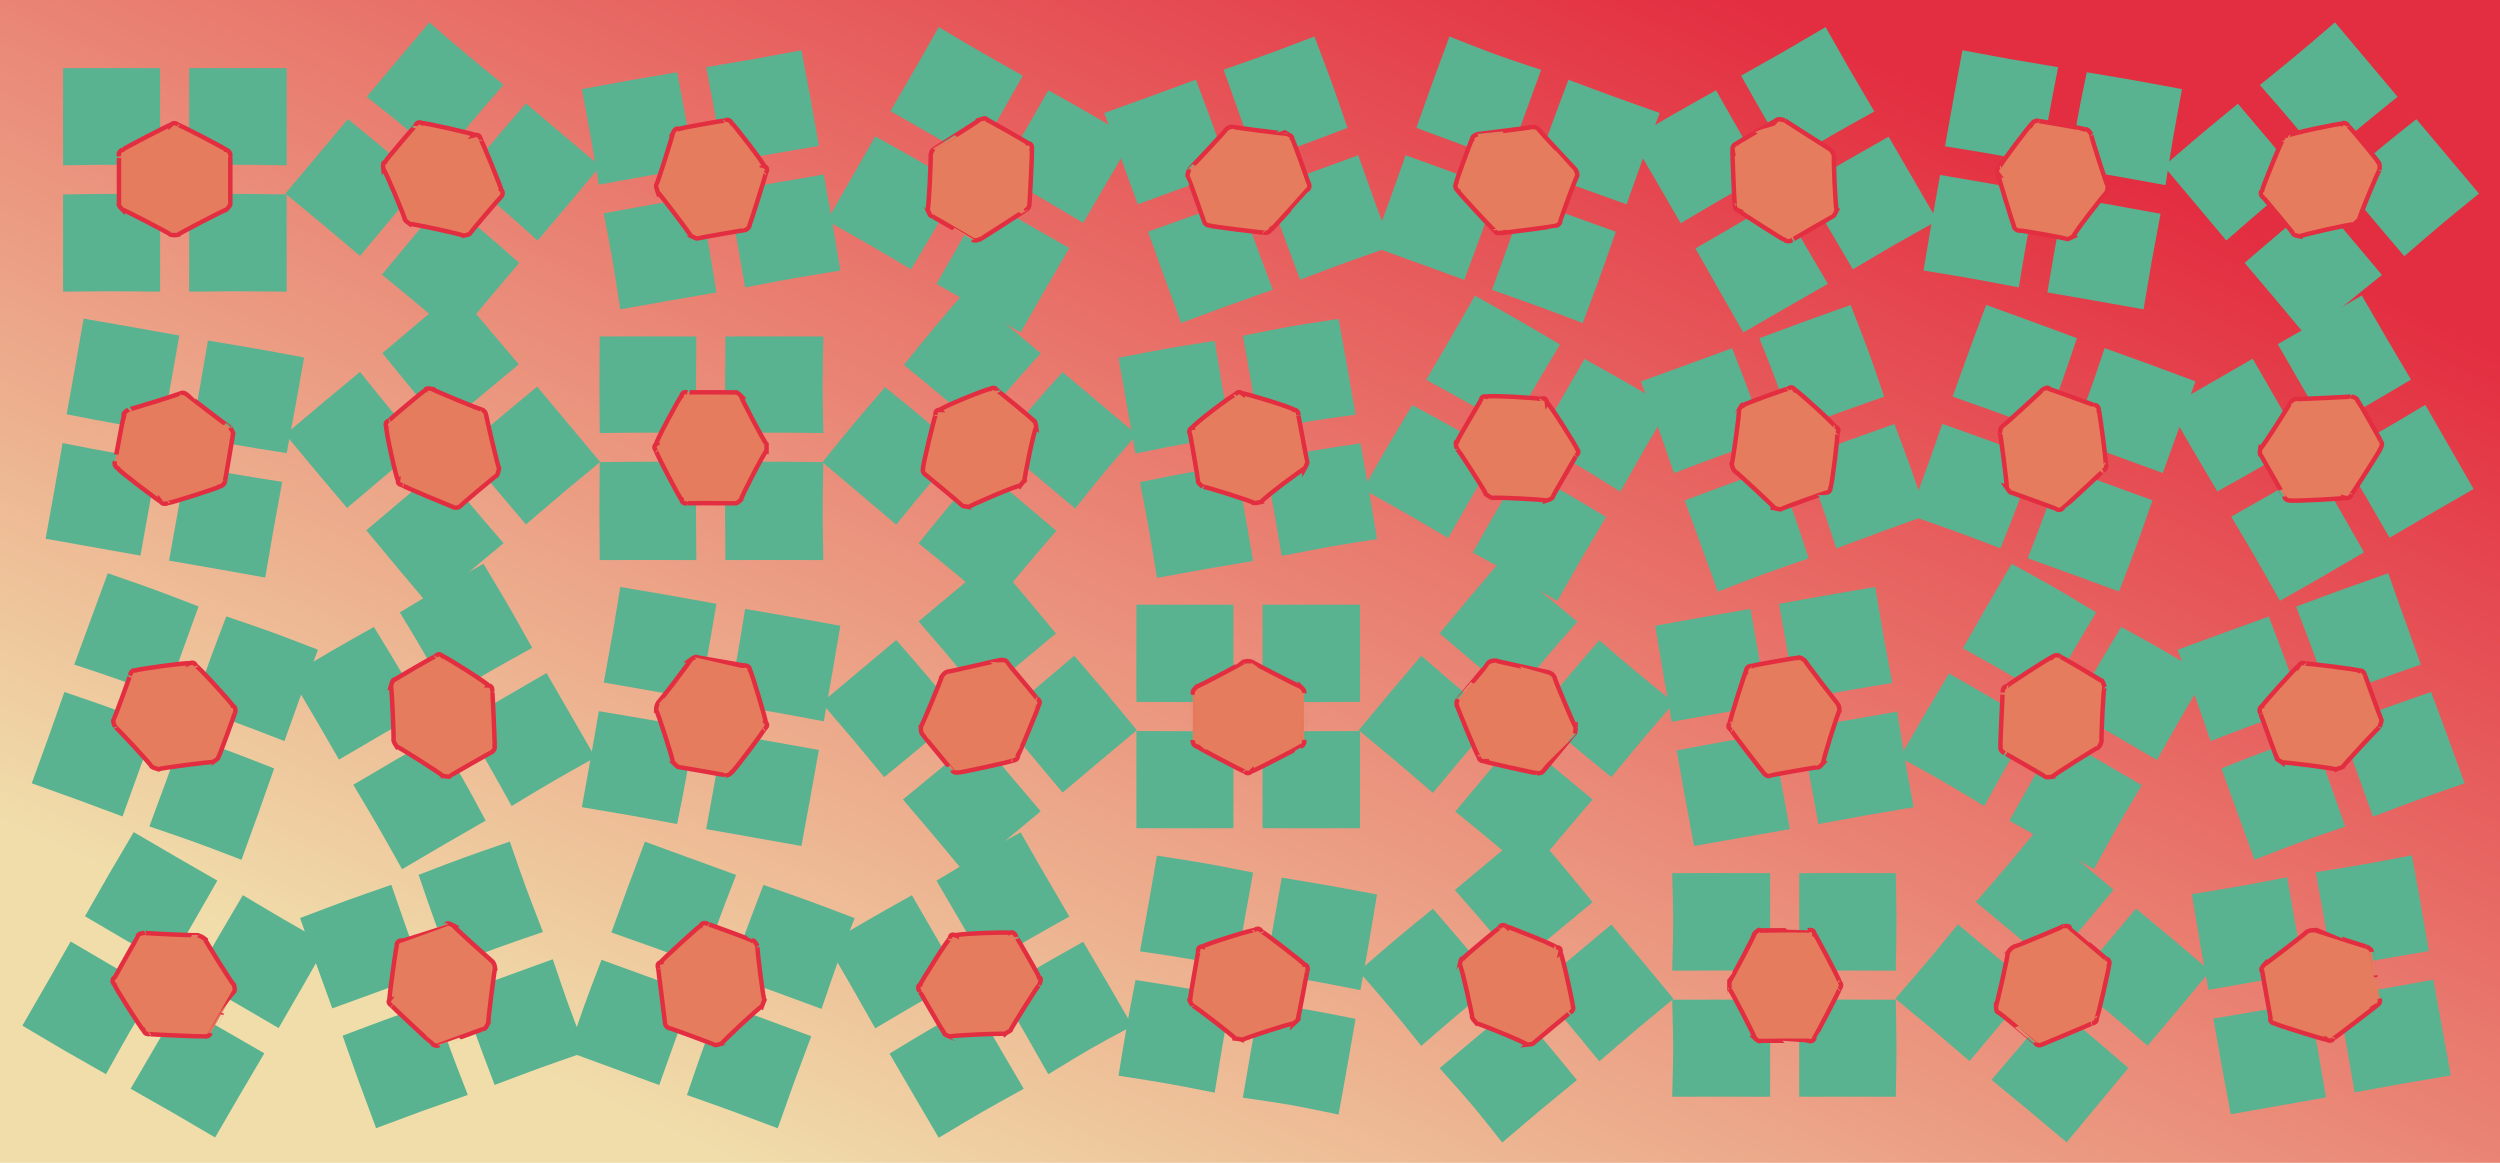 <svg xmlns="http://www.w3.org/2000/svg" version="1.1" xmlns:xlink="http://www.w3.org/1999/xlink" width="100%" height="100%" id="svgWorkerArea" viewBox="0 0 559 260" xmlns:artdraw="https://artdraw.muisca.co" style="background: white;"><defs id="defsdoc"><pattern id="patternBool" x="0" y="0" width="10" height="10" patternUnits="userSpaceOnUse" patternTransform="rotate(35)"><circle cx="5" cy="5" r="4" style="stroke: none;fill: #ff000070;"></circle></pattern><linearGradient id="fill-Linear-path-845921427" x1="15%" y1="85%" x2="85%" y2="15%"><stop offset="0%" style="stop-color:#f0ddaa;stop-opacity:1;"></stop><stop offset="100%" style="stop-color:#e32d40;stop-opacity:1;"></stop></linearGradient></defs><g id="group-794549769" class="cosito"><path id="path-845921427" fill="url(#fill-Linear-path-845921427)" fill-opacity="1" stroke="none" stroke-opacity="1" stroke-width="1" class="grouped" d="M0 0C0 0.007 559.3 0.007 559.3 0 559.3 0.007 559.3 260.408 559.3 260.467 559.3 260.408 0 260.408 0 260.467 0 260.408 0 0.007 0 0"></path><g id="group-310194440" class="grouped"><g id="group-149868317" class="grouped"><path id="path-82712013" fill="#59b390" fill-opacity="1" stroke="none" stroke-opacity="1" stroke-width="1" class="grouped" d="M14.1 15.232C24.9 15.207 24.9 15.207 35.8 15.232 35.8 25.907 35.8 25.907 35.8 36.961 24.9 36.807 24.9 36.807 14.1 36.961 14.1 25.907 14.1 25.907 14.1 15.232 14.1 15.207 14.1 15.207 14.1 15.232M14.1 65.207C24.9 65.108 24.9 65.108 35.8 65.207 35.8 54.108 35.8 54.108 35.8 43.479 24.9 43.307 24.9 43.307 14.1 43.479 14.1 54.108 14.1 54.108 14.1 65.207 14.1 65.108 14.1 65.108 14.1 65.207M64.1 15.232C53.1 15.207 53.1 15.207 42.3 15.232 42.3 25.907 42.3 25.907 42.3 36.961 53.1 36.807 53.1 36.807 64.1 36.961 64.1 25.907 64.1 25.907 64.1 15.232 64.1 15.207 64.1 15.207 64.1 15.232M64.1 65.207C53.1 65.108 53.1 65.108 42.3 65.207 42.3 54.108 42.3 54.108 42.3 43.479 53.1 43.307 53.1 43.307 64.1 43.479 64.1 54.108 64.1 54.108 64.1 65.207 64.1 65.108 64.1 65.108 64.1 65.207"></path><path id="path-267896898" fill="#e47c5d" fill-opacity="1" stroke="#e32d40" stroke-opacity="1" stroke-width="1" class="grouped" d="M39.8 27.91C39.3 27.407 38.7 27.407 38.2 27.91 38.2 27.707 27.4 33.307 27.4 33.512 26.9 33.608 26.4 34.208 26.6 34.912 26.6 34.807 26.6 45.307 26.6 45.494 26.4 45.807 26.9 46.407 27.4 46.895 27.4 46.708 38.2 52.307 38.2 52.497 38.7 52.608 39.3 52.608 39.8 52.497 39.8 52.307 50.6 46.708 50.6 46.895 51.1 46.407 51.6 45.807 51.5 45.494 51.5 45.307 51.5 34.807 51.5 34.912 51.6 34.208 51.1 33.608 50.6 33.512 50.6 33.307 39.8 27.707 39.8 27.91 39.8 27.707 39.8 27.707 39.8 27.91"></path></g><g id="path-494116954" class="grouped"><path id="path-82712013" fill="#59b390" fill-opacity="1" stroke="none" stroke-opacity="1" stroke-width="1" class="grouped" d="M10.2 120.463C20.6 122.308 20.6 122.308 31.4 124.231 33.3 113.707 33.3 113.707 35.2 102.832 24.4 101.108 24.4 101.108 14 99.064 12.1 110.007 12.1 110.007 10.2 120.463 10.2 120.507 10.2 120.507 10.2 120.463M18.7 71.246C29.4 73.108 29.4 73.108 40.1 75.015 38.2 85.808 38.2 85.808 36.3 96.413 25.6 94.707 25.6 94.707 14.9 92.645 16.8 82.108 16.8 82.108 18.7 71.246 18.7 71.207 18.7 71.207 18.7 71.246M59.3 129.145C48.5 127.207 48.5 127.207 37.8 125.36 39.7 114.808 39.7 114.808 41.6 103.961 52.1 106.007 52.1 106.007 63.1 107.747 61.1 118.608 61.1 118.608 59.3 129.145 59.3 129.208 59.3 129.208 59.3 129.145M68 79.929C57.1 77.907 57.1 77.907 46.5 76.143 44.6 87.007 44.6 87.007 42.8 97.542 53.3 99.608 53.3 99.608 64.1 101.327 66.1 90.707 66.1 90.707 68 79.929 68 79.808 68 79.808 68 79.929"></path><path id="path-267896898" fill="#e47c5d" fill-opacity="1" stroke="#e32d40" stroke-opacity="1" stroke-width="1" class="grouped" d="M37.6 112.44C36.9 112.808 36.3 112.707 35.9 112.162 35.9 112.308 26.2 105.007 26.4 104.77 25.9 104.507 25.4 103.808 25.7 103.252 25.7 103.308 27.6 93.007 27.7 92.831 27.4 92.507 28.1 92.007 28.7 91.591 28.6 91.707 40.3 88.108 40.3 87.949 40.8 87.707 41.3 87.808 41.8 88.227 41.8 88.308 51.5 95.707 51.5 95.619 51.8 96.207 52.3 96.808 52.1 97.155 52.1 97.308 50.3 107.707 50.3 107.576 50.3 108.207 49.6 108.707 49.1 108.799 49.1 109.007 37.6 112.707 37.6 112.44 37.6 112.707 37.6 112.707 37.6 112.44"></path></g><g id="path-833317936" class="grouped"><path id="path-82712013" fill="#59b390" fill-opacity="1" stroke="none" stroke-opacity="1" stroke-width="1" class="grouped" d="M24.1 128.182C34.3 131.708 34.3 131.708 44.4 135.604 40.8 145.507 40.8 145.507 37.1 156.022 26.9 152.007 26.9 152.007 16.6 148.6 20.4 138.208 20.4 138.208 24.1 128.182 24.1 128.107 24.1 128.107 24.1 128.182M7.1 175.143C17.1 178.708 17.1 178.708 27.4 182.565 31.2 172.007 31.2 172.007 34.8 162.147 24.6 158.208 24.6 158.208 14.4 154.725 10.9 164.708 10.9 164.708 7.1 175.143 7.1 175.007 7.1 175.007 7.1 175.143M71.1 145.283C60.8 141.308 60.8 141.308 50.6 137.827 46.8 147.808 46.8 147.808 43.2 158.245 53.3 161.708 53.3 161.708 63.6 165.701 67.3 155.308 67.3 155.308 71.1 145.283 71.1 145.208 71.1 145.208 71.1 145.283M54 192.244C43.7 188.308 43.7 188.308 33.4 184.788 37.3 174.308 37.3 174.308 40.8 164.37 51.1 167.808 51.1 167.808 61.3 171.826 57.8 181.808 57.8 181.808 54 192.244 54 192.007 54 192.007 54 192.244"></path><path id="path-267896898" fill="#e47c5d" fill-opacity="1" stroke="#e32d40" stroke-opacity="1" stroke-width="1" class="grouped" d="M43.8 148.885C43.6 148.208 43.1 148.007 42.3 148.338 42.4 148.007 30.3 149.708 30.3 149.908 29.7 149.808 29.2 150.208 29.1 150.951 29.2 150.808 25.6 160.708 25.4 160.894 25.2 161.007 25.4 161.808 25.7 162.484 25.7 162.308 34.1 171.208 33.9 171.442 34.3 171.708 34.9 171.808 35.4 171.989 35.6 171.808 47.6 170.208 47.6 170.419 48.1 170.007 48.8 169.708 48.8 169.411 49 169.208 52.6 159.308 52.5 159.467 52.8 158.808 52.6 158.007 52.1 157.843 52.1 157.507 43.9 148.507 43.8 148.885 43.9 148.507 43.9 148.507 43.8 148.885"></path></g><g id="path-809406803" class="grouped"><path id="path-82712013" fill="#59b390" fill-opacity="1" stroke="none" stroke-opacity="1" stroke-width="1" class="grouped" d="M5 229.34C14.2 234.808 14.2 234.808 23.7 240.19 28.9 230.808 28.9 230.808 34.6 221.373 25.1 216.007 25.1 216.007 15.8 210.523 10.4 220.007 10.4 220.007 5 229.34 5 229.308 5 229.308 5 229.34M29.9 186.06C39.2 191.507 39.2 191.507 48.6 196.91 43.1 206.507 43.1 206.507 37.8 215.727 28.2 210.308 28.2 210.308 19 204.877 24.2 195.708 24.2 195.708 29.9 186.06 29.7 186.208 29.7 186.208 29.9 186.06M48.1 254.34C38.7 248.808 38.7 248.808 29.2 243.44 34.6 234.208 34.6 234.208 40.2 224.623 49.5 230.007 49.5 230.007 59.1 235.523 53.5 245.007 53.5 245.007 48.1 254.34 48.1 254.308 48.1 254.308 48.1 254.34M73.1 211.06C63.6 205.708 63.6 205.708 54.3 200.16 48.6 209.808 48.6 209.808 43.4 218.977 52.8 224.308 52.8 224.308 62.3 229.877 67.6 220.708 67.6 220.708 73.1 211.06 73.1 211.208 73.1 211.208 73.1 211.06"></path><path id="path-267896898" fill="#e47c5d" fill-opacity="1" stroke="#e32d40" stroke-opacity="1" stroke-width="1" class="grouped" d="M33.4 231.211C32.8 231.308 32.3 231.007 32.1 230.411 31.9 230.507 25.4 220.308 25.6 220.159 25.2 219.808 24.9 219.007 25.6 218.546 25.6 218.507 30.8 209.507 30.8 209.382 30.8 208.808 31.6 208.708 32.3 208.569 32.1 208.708 44.3 209.208 44.3 209.118 44.8 209.308 45.3 209.507 45.8 209.918 45.7 210.007 52.1 220.308 52.3 220.169 52.5 220.808 52.6 221.507 52.3 221.832 52.3 221.808 47.1 231.007 47.1 230.996 46.8 231.708 46.1 231.808 45.7 231.759 45.6 231.808 33.3 231.308 33.4 231.211 33.3 231.308 33.3 231.308 33.4 231.211"></path></g><g id="path-871613117" class="grouped"><path id="path-82712013" fill="#59b390" fill-opacity="1" stroke="none" stroke-opacity="1" stroke-width="1" class="grouped" d="M96 5C104.1 12.008 104.1 12.008 112.6 18.948 105.6 27.008 105.6 27.008 98.6 35.594 90.4 28.308 90.4 28.308 82 21.645 89.1 13.207 89.1 13.207 96 5 96 5.107 96 5.107 96 5M63.8 43.283C72.1 50.108 72.1 50.108 80.5 57.232 87.6 48.708 87.6 48.708 94.4 40.587 86.1 33.407 86.1 33.407 77.8 26.639 71 34.708 71 34.708 63.8 43.283 63.8 43.008 63.8 43.008 63.8 43.283M134.2 37.139C125.7 30.008 125.7 30.008 117.6 23.127 110.6 31.207 110.6 31.207 103.6 39.772 112 46.407 112 46.407 120.2 53.785 127.4 45.307 127.4 45.307 134.2 37.139 134.2 37.008 134.2 37.008 134.2 37.139M102.1 75.423C93.7 68.207 93.7 68.207 85.4 61.41 92.6 52.708 92.6 52.708 99.4 44.765 107.7 51.407 107.7 51.407 116.1 58.778 109.2 66.907 109.2 66.907 102.1 75.423 102.1 75.207 102.1 75.207 102.1 75.423"></path><path id="path-267896898" fill="#e47c5d" fill-opacity="1" stroke="#e32d40" stroke-opacity="1" stroke-width="1" class="grouped" d="M107.5 31.232C107.4 30.508 107 30.008 106.2 30.203 106.4 30.008 94.5 27.308 94.4 27.552 93.9 27.207 93.1 27.308 92.9 28.111 92.9 28.008 86.1 35.907 86.1 36.217 85.6 36.307 85.6 37.008 85.7 37.804 85.9 37.508 90.6 48.708 90.5 49.038 90.7 49.407 91.1 49.708 91.6 50.066 91.7 49.907 103.6 52.407 103.6 52.717 104.2 52.608 105 52.407 105.1 52.222 105.2 51.907 112 43.907 112 44.116 112.5 43.508 112.5 42.807 112.1 42.465 112.2 42.307 107.6 31.008 107.5 31.232 107.6 31.008 107.6 31.008 107.5 31.232"></path></g><g id="path-390107217" class="grouped"><path id="path-82712013" fill="#59b390" fill-opacity="1" stroke="none" stroke-opacity="1" stroke-width="1" class="grouped" d="M63.8 97.119C70.6 105.308 70.6 105.308 77.6 113.589 85.7 106.707 85.7 106.707 94.2 99.622 87.2 91.507 87.2 91.507 80.5 83.152 72 90.207 72 90.207 63.8 97.119 63.8 97.108 63.8 97.108 63.8 97.119M102.1 64.995C109 73.207 109 73.207 116 81.465 107.5 88.507 107.5 88.507 99.2 95.432 92.2 87.207 92.2 87.207 85.5 78.962 93.6 72.108 93.6 72.108 102.1 64.995 102.1 64.907 102.1 64.907 102.1 64.995M96 135.421C88.9 127.007 88.9 127.007 81.9 118.568 90 111.707 90 111.707 98.5 104.601 105.4 113.108 105.4 113.108 112.6 121.454 104.1 128.507 104.1 128.507 96 135.421 95.9 135.308 95.9 135.308 96 135.421M134.2 103.297C127.1 94.808 127.1 94.808 120.1 86.444 111.6 93.507 111.6 93.507 103.5 100.411 110.4 108.808 110.4 108.808 117.6 117.264 125.7 110.308 125.7 110.308 134.2 103.297 134.1 103.207 134.1 103.207 134.2 103.297"></path><path id="path-267896898" fill="#e47c5d" fill-opacity="1" stroke="#e32d40" stroke-opacity="1" stroke-width="1" class="grouped" d="M90 108.504C89.1 108.308 88.9 108.007 89 107.355 88.7 107.507 86.1 95.707 86.4 95.557 86.1 95.007 86.2 94.207 87 94.044 86.7 94.108 94.9 87.207 95.1 87.242 95.1 86.808 95.9 86.808 96.6 86.955 96.5 87.108 107.6 91.707 107.7 91.55 108.2 91.707 108.6 92.207 108.7 92.699 108.6 92.707 111.4 104.707 111.6 104.727 111.5 105.308 111.2 106.207 111.1 106.317 110.9 106.308 102.7 113.207 103 113.118 102.5 113.608 101.6 113.608 101.2 113.329 101.1 113.308 89.7 108.608 90 108.504 89.7 108.608 89.7 108.608 90 108.504"></path></g><g id="path-666501417" class="grouped"><path id="path-82712013" fill="#59b390" fill-opacity="1" stroke="none" stroke-opacity="1" stroke-width="1" class="grouped" d="M108.1 126.064C113.6 135.208 113.6 135.208 119 144.857 109.7 150.007 109.7 150.007 100.1 155.722 94.9 146.007 94.9 146.007 89.4 136.929 98.9 131.208 98.9 131.208 108.1 126.064 108.1 126.007 108.1 126.007 108.1 126.064M64.8 151.052C70.3 160.308 70.3 160.308 75.8 169.845 85.4 164.208 85.4 164.208 94.6 158.981 89.2 149.308 89.2 149.308 83.6 140.188 74.5 145.308 74.5 145.308 64.8 151.052 65 150.808 65 150.808 64.8 151.052M133.1 169.366C127.6 159.808 127.6 159.808 122.2 150.487 113 155.808 113 155.808 103.5 161.351 109 170.507 109 170.507 114.4 180.23 123.9 174.507 123.9 174.507 133.1 169.366 133.1 169.308 133.1 169.308 133.1 169.366M89.9 194.354C84.5 184.708 84.5 184.708 79 175.474 88.6 169.808 88.6 169.808 97.7 164.61 103.4 173.808 103.4 173.808 108.6 183.489 99.5 188.708 99.5 188.708 89.9 194.354 90 194.208 90 194.208 89.9 194.354"></path><path id="path-267896898" fill="#e47c5d" fill-opacity="1" stroke="#e32d40" stroke-opacity="1" stroke-width="1" class="grouped" d="M110.1 154.66C110.1 153.808 109.9 153.308 109.2 153.275 109.4 153.007 99.1 146.507 99 146.723 98.6 146.308 97.9 146.007 97.4 146.73 97.5 146.507 88.4 151.808 88.1 152.021 87.9 151.808 87.6 152.708 87.4 153.414 87.6 153.308 88.1 165.308 88 165.568 88.1 166.007 88.4 166.507 88.7 166.954 88.9 166.808 99.1 173.308 99 173.506 99.6 173.507 100.5 173.808 100.6 173.585 100.7 173.308 109.9 168.208 109.7 168.294 110.5 168.007 110.7 167.208 110.6 166.814 110.7 166.708 110.1 154.507 110.1 154.66 110.1 154.507 110.1 154.507 110.1 154.66"></path></g><g id="path-883953948" class="grouped"><path id="path-82712013" fill="#59b390" fill-opacity="1" stroke="none" stroke-opacity="1" stroke-width="1" class="grouped" d="M67.1 205.273C70.6 215.308 70.6 215.308 74.3 225.476 84.4 221.808 84.4 221.808 94.7 218.044 91 208.007 91 208.007 87.5 197.841 77 201.507 77 201.507 67.1 205.273 67 205.208 67 205.208 67.1 205.273M114 188.18C117.5 198.308 117.5 198.308 121.4 208.383 110.9 212.007 110.9 212.007 100.9 215.815 97.1 205.808 97.1 205.808 93.6 195.612 103.5 191.808 103.5 191.808 114 188.18 113.9 188.208 113.9 188.208 114 188.18M84.1 252.257C80.2 241.808 80.2 241.808 76.6 231.584 86.6 227.808 86.6 227.808 97 224.153 100.6 234.507 100.6 234.507 104.6 244.826 94.1 248.507 94.1 248.507 84.1 252.257 84.1 252.208 84.1 252.208 84.1 252.257M131.1 235.165C127.1 224.808 127.1 224.808 123.6 214.491 113.1 218.308 113.1 218.308 103.1 221.923 106.7 232.308 106.7 232.308 110.6 242.596 120.6 238.808 120.6 238.808 131.1 235.165 131 235.208 131 235.208 131.1 235.165"></path><path id="path-267896898" fill="#e47c5d" fill-opacity="1" stroke="#e32d40" stroke-opacity="1" stroke-width="1" class="grouped" d="M87.6 224.899C87 224.507 86.7 224.007 87.1 223.489 86.9 223.507 88.6 211.507 88.7 211.518 88.6 211.007 89 210.308 89.7 210.288 89.7 210.308 99.6 206.708 99.7 206.668 100 206.308 100.6 206.507 101.4 206.941 101.1 207.007 110.1 215.007 110.2 215.08 110.5 215.507 110.6 215.808 110.7 216.489 110.6 216.507 109 228.808 109.2 228.742 108.9 229.308 108.6 230.007 108.2 230.067 108.1 230.007 98.2 233.708 98.2 233.686 97.6 234.007 96.9 233.708 96.6 233.319 96.5 233.308 87.4 224.808 87.6 224.899 87.4 224.808 87.4 224.808 87.6 224.899"></path></g><g id="path-731853479" class="grouped"><path id="path-82712013" fill="#59b390" fill-opacity="1" stroke="none" stroke-opacity="1" stroke-width="1" class="grouped" d="M179.2 11.247C181.2 21.707 181.2 21.707 183.1 32.617 172.6 34.407 172.6 34.407 161.7 36.39 159.9 25.508 159.9 25.508 157.9 15.02 168.7 13.207 168.7 13.207 179.2 11.247 179.2 11.307 179.2 11.307 179.2 11.247M130.1 19.925C132.1 30.508 132.1 30.508 133.9 41.295 144.7 39.307 144.7 39.307 155.2 37.522 153.4 26.707 153.4 26.707 151.4 16.152 141 17.907 141 17.907 130.1 19.925 130.1 19.808 130.1 19.808 130.1 19.925M187.9 60.487C186.1 49.608 186.1 49.608 184.2 39.018 173.7 40.807 173.7 40.807 162.7 42.791 164.7 53.208 164.7 53.208 166.6 64.26 177.4 62.208 177.4 62.208 187.9 60.487 187.9 60.407 187.9 60.407 187.9 60.487M138.7 69.165C137 58.208 137 58.208 135 47.697 145.9 45.708 145.9 45.708 156.4 43.923 158.4 54.407 158.4 54.407 160.2 65.392 149.7 67.207 149.7 67.207 138.7 69.165 138.9 69.108 138.9 69.108 138.7 69.165"></path><path id="path-267896898" fill="#e47c5d" fill-opacity="1" stroke="#e32d40" stroke-opacity="1" stroke-width="1" class="grouped" d="M171.2 38.758C171.7 38.008 171.6 37.407 170.9 37.182 171.2 37.008 163.7 27.308 163.6 27.519 163.4 27.008 162.7 26.508 162.1 26.974 162.2 26.808 151.9 28.707 151.7 28.812 151.2 28.508 150.7 29.207 150.4 29.843 150.6 29.808 146.9 41.407 146.7 41.452 146.7 41.907 146.9 42.407 147.1 43.027 147.2 42.907 154.6 52.608 154.4 52.69 154.9 52.907 155.7 53.407 155.9 53.334 156.2 53.208 166.4 51.407 166.4 51.496 167.1 51.407 167.6 50.708 167.6 50.367 167.7 50.208 171.4 38.708 171.2 38.758 171.4 38.708 171.4 38.708 171.2 38.758"></path></g><g id="path-795770713" class="grouped"><path id="path-82712013" fill="#59b390" fill-opacity="1" stroke="none" stroke-opacity="1" stroke-width="1" class="grouped" d="M134.1 75.231C134 86.007 134 86.007 134.1 96.831 144.7 96.707 144.7 96.707 155.7 96.831 155.6 86.007 155.6 86.007 155.7 75.231 144.7 75.207 144.7 75.207 134.1 75.231 134 75.207 134 75.207 134.1 75.231M184.1 75.231C183.9 86.007 183.9 86.007 184.1 96.831 172.9 96.707 172.9 96.707 162.2 96.831 162.1 86.007 162.1 86.007 162.2 75.231 172.9 75.207 172.9 75.207 184.1 75.231 183.9 75.207 183.9 75.207 184.1 75.231M134.1 125.231C134 114.207 134 114.207 134.1 103.331 144.7 103.207 144.7 103.207 155.7 103.331 155.6 114.207 155.6 114.207 155.7 125.231 144.7 125.207 144.7 125.207 134.1 125.231 134 125.207 134 125.207 134.1 125.231M184.1 125.231C183.9 114.207 183.9 114.207 184.1 103.331 172.9 103.207 172.9 103.207 162.2 103.331 162.1 114.207 162.1 114.207 162.2 125.231 172.9 125.207 172.9 125.207 184.1 125.231 183.9 125.207 183.9 125.207 184.1 125.231"></path><path id="path-267896898" fill="#e47c5d" fill-opacity="1" stroke="#e32d40" stroke-opacity="1" stroke-width="1" class="grouped" d="M146.7 100.831C146.2 100.207 146.2 99.707 146.7 99.331 146.4 99.207 152.1 88.507 152.4 88.531 152.4 88.007 152.9 87.507 153.7 87.731 153.6 87.707 164.1 87.707 164.4 87.731 164.6 87.507 165.2 88.007 165.7 88.531 165.4 88.507 171.1 99.207 171.4 99.331 171.4 99.707 171.4 100.207 171.4 100.831 171.1 100.707 165.4 111.707 165.7 111.731 165.2 112.207 164.6 112.707 164.4 112.531 164.1 112.507 153.6 112.507 153.7 112.531 152.9 112.707 152.4 112.207 152.4 111.731 152.1 111.707 146.4 100.707 146.7 100.831 146.4 100.707 146.4 100.707 146.7 100.831"></path></g><g id="path-75207518" class="grouped"><path id="path-82712013" fill="#59b390" fill-opacity="1" stroke="none" stroke-opacity="1" stroke-width="1" class="grouped" d="M187.9 139.922C186.1 150.507 186.1 150.507 184.2 161.292 173.7 159.308 173.7 159.308 162.7 157.519 164.9 146.808 164.9 146.808 166.6 136.149 177.4 138.007 177.4 138.007 187.9 139.922 187.9 139.808 187.9 139.808 187.9 139.922M138.7 131.244C137 141.708 137 141.708 135 152.614 145.9 154.507 145.9 154.507 156.4 156.387 158.4 145.507 158.4 145.507 160.2 135.017 149.7 133.107 149.7 133.107 138.7 131.244 138.9 131.208 138.9 131.208 138.7 131.244M179.2 189.162C181.2 178.308 181.2 178.308 183.1 167.693 172.6 165.808 172.6 165.808 161.7 163.92 159.9 174.507 159.9 174.507 157.9 185.389 168.7 187.308 168.7 187.308 179.2 189.162 179.2 189.007 179.2 189.007 179.2 189.162M130.1 180.484C132.1 169.507 132.1 169.507 133.9 159.015 144.7 160.808 144.7 160.808 155.2 162.788 153.6 173.308 153.6 173.308 151.4 184.257 141 182.308 141 182.308 130.1 180.484 130.1 180.308 130.1 180.308 130.1 180.484"></path><path id="path-267896898" fill="#e47c5d" fill-opacity="1" stroke="#e32d40" stroke-opacity="1" stroke-width="1" class="grouped" d="M170.9 163.03C171.6 162.507 171.7 162.007 171.2 161.454 171.4 161.308 167.9 149.808 167.7 149.845 167.7 149.308 167.2 148.708 166.4 148.814 166.4 148.808 156.2 147.007 155.9 146.977 155.7 146.708 155.1 147.007 154.4 147.522 154.7 147.507 147.2 157.208 147.1 157.185 146.9 157.507 146.7 158.208 146.7 158.76 146.9 158.708 150.7 170.308 150.4 170.369 150.9 170.808 151.4 171.507 151.7 171.499 151.9 171.507 162.2 173.308 162.1 173.336 162.7 173.507 163.4 173.007 163.6 172.693 163.9 172.708 171.2 163.007 170.9 163.03 171.2 163.007 171.2 163.007 170.9 163.03"></path></g><g id="path-294420787" class="grouped"><path id="path-82712013" fill="#59b390" fill-opacity="1" stroke="none" stroke-opacity="1" stroke-width="1" class="grouped" d="M144.2 188.204C140.4 198.308 140.4 198.308 136.7 208.502 146.7 212.007 146.7 212.007 157.2 215.933 160.7 205.708 160.7 205.708 164.6 195.636 154.1 191.808 154.1 191.808 144.2 188.204 144.1 188.007 144.1 188.007 144.2 188.204M191.1 205.297C187.2 215.308 187.2 215.308 183.7 225.594 173.2 221.708 173.2 221.708 163.2 218.163 166.9 207.808 166.9 207.808 170.7 197.865 180.6 201.308 180.6 201.308 191.1 205.297 190.9 205.208 190.9 205.208 191.1 205.297M127.1 235.189C130.6 224.808 130.6 224.808 134.5 214.61 144.4 218.208 144.4 218.208 154.9 222.041 151.1 232.208 151.1 232.208 147.4 242.621 137 238.808 137 238.808 127.1 235.189 127 235.007 127 235.007 127.1 235.189M173.9 252.282C177.6 241.808 177.6 241.808 181.4 231.702 170.9 227.808 170.9 227.808 161.1 224.271 157.2 234.308 157.2 234.308 153.6 244.85 163.4 248.308 163.4 248.308 173.9 252.282 173.9 252.208 173.9 252.208 173.9 252.282"></path><path id="path-267896898" fill="#e47c5d" fill-opacity="1" stroke="#e32d40" stroke-opacity="1" stroke-width="1" class="grouped" d="M147.2 216.597C146.9 215.808 147.1 215.308 147.7 215.187 147.6 215.007 156.6 206.808 156.7 206.954 156.9 206.308 157.7 206.208 158.4 206.682 158.2 206.507 168.2 210.208 168.2 210.301 168.7 210.208 168.9 210.808 169.4 211.532 169.1 211.308 170.7 223.507 170.9 223.596 170.7 224.007 170.6 224.507 170.4 225.006 170.2 224.808 161.2 233.208 161.4 233.333 160.7 233.507 160.1 233.808 159.7 233.605 159.7 233.507 149.7 229.808 149.9 229.986 149.1 229.808 148.7 229.208 148.7 228.755 148.7 228.507 147.1 216.308 147.2 216.597 147.1 216.308 147.1 216.308 147.2 216.597"></path></g><g id="path-930909241" class="grouped"><path id="path-82712013" fill="#59b390" fill-opacity="1" stroke="none" stroke-opacity="1" stroke-width="1" class="grouped" d="M253.2 31.043C247.7 40.407 247.7 40.407 242.2 49.836 233.1 44.407 233.1 44.407 223.4 38.972 229.1 29.508 229.1 29.508 234.4 20.179 243.9 25.508 243.9 25.508 253.2 31.043 253.2 31.008 253.2 31.008 253.2 31.043M209.9 6.055C204.6 15.408 204.6 15.408 199.1 24.848 208.7 30.308 208.7 30.308 217.9 35.712 223.4 26.308 223.4 26.308 228.7 16.92 219.4 11.707 219.4 11.707 209.9 6.055 209.9 6.107 209.9 6.107 209.9 6.055M228.2 74.344C233.7 64.707 233.7 64.707 239.1 55.465 229.7 50.108 229.7 50.108 220.2 44.601 214.9 53.907 214.9 53.907 209.4 63.48 218.9 68.907 218.9 68.907 228.2 74.344 228.2 74.207 228.2 74.207 228.2 74.344M184.9 49.357C190.4 39.807 190.4 39.807 195.7 30.477 205.4 35.907 205.4 35.907 214.6 41.342 209.4 50.708 209.4 50.708 203.7 60.221 194.4 54.708 194.4 54.708 184.9 49.357 184.9 49.208 184.9 49.208 184.9 49.357"></path><path id="path-267896898" fill="#e47c5d" fill-opacity="1" stroke="#e32d40" stroke-opacity="1" stroke-width="1" class="grouped" d="M229.4 46.961C229.9 46.708 230.2 46.208 230.2 45.575 230.2 45.508 230.9 33.407 230.7 33.421 230.9 32.907 230.6 32.008 229.9 32.028 229.9 31.907 220.9 26.808 220.7 26.737 220.6 26.308 219.7 26.508 219.1 26.73 219.2 26.808 208.9 33.307 208.9 33.282 208.4 33.508 208.2 34.008 208.1 34.667 208.2 34.708 207.7 46.907 207.4 46.822 207.7 47.407 207.9 48.208 208.2 48.301 208.4 48.208 217.4 53.608 217.4 53.592 217.9 53.907 218.7 53.708 219.1 53.513 219.2 53.608 229.4 46.907 229.4 46.961 229.4 46.907 229.4 46.907 229.4 46.961"></path></g><g id="path-125913920" class="grouped"><path id="path-82712013" fill="#59b390" fill-opacity="1" stroke="none" stroke-opacity="1" stroke-width="1" class="grouped" d="M215.9 65.041C208.9 73.207 208.9 73.207 202.1 81.587 210.2 88.207 210.2 88.207 218.7 95.554 225.4 87.108 225.4 87.108 232.7 79.008 224.1 71.707 224.1 71.707 215.9 65.041 215.9 64.907 215.9 64.907 215.9 65.041M254.2 97.164C247.2 105.207 247.2 105.207 240.4 113.711 231.9 106.507 231.9 106.507 223.7 99.744 230.4 91.207 230.4 91.207 237.6 83.198 245.7 90.007 245.7 90.007 254.2 97.164 254.2 97.108 254.2 97.108 254.2 97.164M183.9 103.343C190.9 94.707 190.9 94.707 197.9 86.567 206.1 93.207 206.1 93.207 214.6 100.534 207.4 108.707 207.4 108.707 200.4 117.31 191.9 110.108 191.9 110.108 183.9 103.343 183.7 103.207 183.7 103.207 183.9 103.343M222.1 135.467C229.2 126.808 229.2 126.808 236.2 118.69 227.7 111.507 227.7 111.507 219.6 104.724 212.4 112.808 212.4 112.808 205.4 121.5 213.7 128.208 213.7 128.208 222.1 135.467 222.1 135.308 222.1 135.308 222.1 135.467"></path><path id="path-267896898" fill="#e47c5d" fill-opacity="1" stroke="#e32d40" stroke-opacity="1" stroke-width="1" class="grouped" d="M209.2 92.801C209.1 92.007 209.4 91.608 210.2 91.652 209.9 91.308 221.2 86.707 221.4 86.979 221.9 86.608 222.6 86.608 222.9 87.267 222.9 87.108 230.9 93.707 231.2 94.069 231.4 94.007 231.6 94.707 231.7 95.582 231.4 95.308 228.9 107.207 229.1 107.456 228.7 107.808 228.4 108.207 228.1 108.605 227.9 108.308 216.6 113.108 216.7 113.354 215.9 113.207 215.2 113.207 215.2 113.066 214.9 112.707 206.9 106.108 207.1 106.265 206.4 105.808 206.2 105.207 206.4 104.751 206.2 104.507 209.1 92.608 209.2 92.801 209.1 92.608 209.1 92.608 209.2 92.801"></path></g><g id="path-888594529" class="grouped"><path id="path-82712013" fill="#59b390" fill-opacity="1" stroke="none" stroke-opacity="1" stroke-width="1" class="grouped" d="M254.2 163.269C245.9 170.208 245.9 170.208 237.6 177.218 230.7 169.007 230.7 169.007 223.7 160.573 232.1 153.507 232.1 153.507 240.2 146.625 247.4 155.007 247.4 155.007 254.2 163.269 254.2 163.208 254.2 163.208 254.2 163.269M222.1 124.986C213.9 131.808 213.9 131.808 205.4 138.935 212.6 147.308 212.6 147.308 219.4 155.579 227.9 148.507 227.9 148.507 236.1 141.631 229.2 133.308 229.2 133.308 222.1 124.986 222.2 125.007 222.2 125.007 222.1 124.986M215.9 195.409C224.4 188.308 224.4 188.308 232.7 181.396 225.7 173.208 225.7 173.208 218.7 164.751 210.4 171.808 210.4 171.808 201.9 178.764 209.1 187.208 209.1 187.208 215.9 195.409 215.9 195.308 215.9 195.308 215.9 195.409M183.7 157.125C192.2 150.007 192.2 150.007 200.4 143.113 207.7 151.507 207.7 151.507 214.4 159.758 206.2 166.808 206.2 166.808 197.7 173.77 190.9 165.507 190.9 165.507 183.7 157.125 183.9 157.007 183.9 157.007 183.7 157.125"></path><path id="path-267896898" fill="#e47c5d" fill-opacity="1" stroke="#e32d40" stroke-opacity="1" stroke-width="1" class="grouped" d="M226.4 170.077C227.1 170.007 227.6 169.708 227.6 169.049 227.7 169.007 232.4 157.808 232.2 157.815 232.6 157.308 232.6 156.507 231.9 156.228 232.1 156.308 225.2 148.208 225.2 148.122 225.2 147.708 224.4 147.507 223.7 147.563 223.7 147.507 211.9 150.308 211.7 150.214 211.4 150.308 210.9 150.808 210.6 151.243 210.7 151.308 206.1 162.507 205.9 162.476 205.9 163.007 205.9 163.808 206.2 164.127 206.2 164.208 212.9 172.308 212.9 172.234 213.2 172.808 214.1 172.808 214.4 172.728 214.7 172.808 226.6 170.208 226.4 170.077 226.6 170.208 226.6 170.208 226.4 170.077"></path></g><g id="path-221656320" class="grouped"><path id="path-82712013" fill="#59b390" fill-opacity="1" stroke="none" stroke-opacity="1" stroke-width="1" class="grouped" d="M228.2 186.122C218.7 191.308 218.7 191.308 209.4 196.922 214.7 206.007 214.7 206.007 220.4 215.739 229.7 210.208 229.7 210.208 239.1 204.939 233.4 195.208 233.4 195.208 228.2 186.122 228.2 186.007 228.2 186.007 228.2 186.122M253.2 229.402C243.7 234.507 243.7 234.507 234.4 240.202 228.9 230.507 228.9 230.507 223.6 221.384 232.9 215.808 232.9 215.808 242.2 210.584 247.6 219.708 247.6 219.708 253.2 229.402 253.1 229.208 253.1 229.208 253.2 229.402M184.9 211.122C194.4 205.507 194.4 205.507 203.9 200.172 209.2 209.308 209.2 209.308 214.7 218.989 205.2 224.308 205.2 224.308 195.7 229.939 190.2 220.208 190.2 220.208 184.9 211.122 184.9 211.007 184.9 211.007 184.9 211.122M209.9 254.402C219.4 248.708 219.4 248.708 228.9 243.452 223.2 233.708 223.2 233.708 217.9 224.634 208.4 229.808 208.4 229.808 198.9 235.584 204.2 244.708 204.2 244.708 209.9 254.402 209.7 254.208 209.7 254.208 209.9 254.402"></path><path id="path-267896898" fill="#e47c5d" fill-opacity="1" stroke="#e32d40" stroke-opacity="1" stroke-width="1" class="grouped" d="M212.4 209.901C212.4 209.007 212.9 208.808 213.7 209.151 213.6 208.808 225.7 208.308 225.7 208.602 226.2 208.308 226.9 208.507 227.2 209.415 227.2 209.308 232.4 218.308 232.4 218.579 232.9 218.708 232.7 219.308 232.4 220.192 232.4 219.808 225.9 230.208 225.9 230.444 225.6 230.708 225.1 230.808 224.7 231.194 224.6 231.007 212.2 231.507 212.4 231.792 211.7 231.507 211.1 231.308 211.1 230.98 210.9 230.808 205.7 221.708 205.7 221.815 205.2 221.208 205.2 220.308 205.7 220.202 205.7 220.007 212.2 209.507 212.4 209.901 212.2 209.507 212.2 209.507 212.4 209.901"></path></g><g id="path-664894753" class="grouped"><path id="path-82712013" fill="#59b390" fill-opacity="1" stroke="none" stroke-opacity="1" stroke-width="1" class="grouped" d="M311.1 55.126C300.8 58.708 300.8 58.708 290.7 62.548 286.9 52.407 286.9 52.407 283.3 42.13 293.6 38.407 293.6 38.407 303.7 34.708 307.3 44.907 307.3 44.907 311.1 55.126 311.1 55.108 311.1 55.108 311.1 55.126M293.9 8.165C283.8 12.008 283.8 12.008 273.6 15.586 277.3 26.008 277.3 26.008 280.9 36.005 291.3 32.407 291.3 32.407 301.3 28.583 297.8 18.407 297.8 18.407 293.9 8.165 293.9 8.307 293.9 8.307 293.9 8.165M264.1 72.227C274.3 68.407 274.3 68.407 284.6 64.771 280.8 54.708 280.8 54.708 277.2 44.353 267.1 48.108 267.1 48.108 256.7 51.809 260.4 62.108 260.4 62.108 264.1 72.227 264.1 72.207 264.1 72.207 264.1 72.227M246.9 25.265C257.4 21.508 257.4 21.508 267.4 17.809 271.3 28.207 271.3 28.207 274.8 38.228 264.7 41.907 264.7 41.907 254.4 45.684 250.7 35.508 250.7 35.508 246.9 25.265 246.9 25.308 246.9 25.308 246.9 25.265"></path><path id="path-267896898" fill="#e47c5d" fill-opacity="1" stroke="#e32d40" stroke-opacity="1" stroke-width="1" class="grouped" d="M282.6 52.003C283.2 52.208 283.8 51.907 284.1 51.456 284.2 51.608 292.3 42.508 292.3 42.498 292.8 42.208 292.9 41.407 292.6 40.908 292.6 40.907 289.1 31.008 288.9 30.964 289.1 30.508 288.3 30.207 287.8 29.922 287.8 30.008 275.8 28.508 275.7 28.351 275.2 28.308 274.6 28.508 274.2 28.899 274.3 29.008 265.9 37.907 265.9 37.857 265.7 38.407 265.4 39.208 265.6 39.481 265.7 39.508 269.2 49.407 269.2 49.424 269.4 50.108 269.9 50.407 270.4 50.432 270.6 50.608 282.7 52.108 282.6 52.003 282.7 52.108 282.7 52.108 282.6 52.003"></path></g><g id="path-588418485" class="grouped"><path id="path-82712013" fill="#59b390" fill-opacity="1" stroke="none" stroke-opacity="1" stroke-width="1" class="grouped" d="M299.3 71.317C288.7 72.907 288.7 72.907 277.9 75.085 279.8 85.507 279.8 85.507 281.7 96.483 292.3 94.207 292.3 94.207 303.1 92.715 301.2 81.707 301.2 81.707 299.3 71.317 299.3 71.207 299.3 71.207 299.3 71.317M307.9 120.533C297.3 122.207 297.3 122.207 286.6 124.301 284.7 113.207 284.7 113.207 282.8 102.903 293.6 100.707 293.6 100.707 304.2 99.134 306.1 109.608 306.1 109.608 307.9 120.533 307.9 120.308 307.9 120.308 307.9 120.533M250.1 79.999C260.9 77.907 260.9 77.907 271.6 76.213 273.3 86.608 273.3 86.608 275.3 97.612 264.7 99.207 264.7 99.207 253.9 101.397 251.9 90.308 251.9 90.308 250.1 79.999 250.1 79.707 250.1 79.707 250.1 79.999M258.7 129.215C269.6 127.207 269.6 127.207 280.2 125.43 278.3 114.507 278.3 114.507 276.4 104.031 265.7 105.608 265.7 105.608 254.9 107.817 256.9 118.207 256.9 118.207 258.7 129.215 258.7 129.107 258.7 129.107 258.7 129.215"></path><path id="path-267896898" fill="#e47c5d" fill-opacity="1" stroke="#e32d40" stroke-opacity="1" stroke-width="1" class="grouped" d="M276.2 88.264C276.6 87.608 277.2 87.507 277.8 87.987 277.8 87.707 289.3 91.207 289.3 91.628 289.8 91.608 290.4 92.007 290.3 92.869 290.3 92.608 292.2 103.007 292.3 103.29 292.4 103.308 292.1 104.108 291.7 104.808 291.7 104.507 281.9 111.808 282.1 112.2 281.6 112.308 280.9 112.507 280.4 112.478 280.4 112.207 268.7 108.507 268.9 108.837 268.2 108.207 267.7 107.707 267.9 107.579 267.9 107.207 266.1 96.808 266.1 97.158 265.7 96.308 266.1 95.707 266.6 95.657 266.4 95.207 276.2 87.808 276.2 88.264 276.2 87.808 276.2 87.808 276.2 88.264"></path></g><g id="path-84658403" class="grouped"><path id="path-82712013" fill="#59b390" fill-opacity="1" stroke="none" stroke-opacity="1" stroke-width="1" class="grouped" d="M304.1 185.183C293.3 185.208 293.3 185.208 282.3 185.183 282.3 174.507 282.3 174.507 282.3 163.454 293.3 163.507 293.3 163.507 304.1 163.454 304.1 174.507 304.1 174.507 304.1 185.183 304.1 185.208 304.1 185.208 304.1 185.183M304.1 135.208C293.3 135.208 293.3 135.208 282.3 135.208 282.3 146.308 282.3 146.308 282.3 156.936 293.3 157.007 293.3 157.007 304.1 156.936 304.1 146.308 304.1 146.308 304.1 135.208 304.1 135.208 304.1 135.208 304.1 135.208M254.1 185.183C265.1 185.208 265.1 185.208 275.8 185.183 275.8 174.507 275.8 174.507 275.8 163.454 265.1 163.507 265.1 163.507 254.1 163.454 254.1 174.507 254.1 174.507 254.1 185.183 254.1 185.208 254.1 185.208 254.1 185.183M254.1 135.208C265.1 135.208 265.1 135.208 275.8 135.208 275.8 146.308 275.8 146.308 275.8 156.936 265.1 157.007 265.1 157.007 254.1 156.936 254.1 146.308 254.1 146.308 254.1 135.208 254.1 135.208 254.1 135.208 254.1 135.208"></path><path id="path-267896898" fill="#e47c5d" fill-opacity="1" stroke="#e32d40" stroke-opacity="1" stroke-width="1" class="grouped" d="M278.3 172.505C278.8 173.007 279.3 173.007 279.8 172.505 279.8 172.708 290.8 167.007 290.8 166.903 291.3 166.808 291.8 166.208 291.6 165.503 291.6 165.507 291.6 155.007 291.6 154.921 291.8 154.507 291.3 154.007 290.8 153.52 290.8 153.708 279.8 148.007 279.8 147.918 279.3 147.808 278.8 147.808 278.3 147.918 278.3 148.007 267.6 153.708 267.6 153.52 267.1 154.007 266.6 154.507 266.7 154.921 266.7 155.007 266.7 165.507 266.7 165.503 266.6 166.208 267.1 166.808 267.6 166.903 267.6 167.007 278.3 172.708 278.3 172.505 278.3 172.708 278.3 172.708 278.3 172.505"></path></g><g id="path-995960890" class="grouped"><path id="path-82712013" fill="#59b390" fill-opacity="1" stroke="none" stroke-opacity="1" stroke-width="1" class="grouped" d="M307.9 199.999C297.3 198.007 297.3 198.007 286.6 196.231 284.8 206.507 284.8 206.507 282.8 217.629 293.6 219.308 293.6 219.308 304.2 221.397 306.2 210.308 306.2 210.308 307.9 199.999 307.9 199.808 307.9 199.808 307.9 199.999M299.3 249.215C288.7 247.007 288.7 247.007 277.9 245.447 279.8 234.308 279.8 234.308 281.7 224.049 292.4 225.708 292.4 225.708 303.1 227.817 301.3 238.208 301.3 238.208 299.3 249.215 299.3 249.007 299.3 249.007 299.3 249.215M258.7 191.317C269.6 193.007 269.6 193.007 280.2 195.102 278.3 205.507 278.3 205.507 276.4 216.5 265.7 214.308 265.7 214.308 254.9 212.715 256.9 201.708 256.9 201.708 258.7 191.317 258.7 191.208 258.7 191.208 258.7 191.317M250.1 240.533C260.9 242.208 260.9 242.208 271.6 244.318 273.4 233.308 273.4 233.308 275.3 222.92 264.7 220.808 264.7 220.808 253.9 219.134 251.9 229.507 251.9 229.507 250.1 240.533 250.1 240.308 250.1 240.308 250.1 240.533"></path><path id="path-267896898" fill="#e47c5d" fill-opacity="1" stroke="#e32d40" stroke-opacity="1" stroke-width="1" class="grouped" d="M280.4 208.021C281.1 207.507 281.7 207.507 282.1 208.299 282.1 208.007 291.8 215.507 291.7 215.692 292.2 215.708 292.6 216.308 292.3 217.21 292.3 217.007 290.4 227.308 290.3 227.631 290.6 227.808 289.9 228.308 289.3 228.871 289.4 228.507 277.8 232.308 277.8 232.513 277.3 232.308 276.7 232.308 276.2 232.235 276.3 232.007 266.6 224.507 266.6 224.843 266.2 224.007 265.7 223.507 266.1 223.342 266.1 223.007 267.9 212.808 267.9 212.921 267.7 212.007 268.4 211.507 268.9 211.663 268.9 211.308 280.4 207.708 280.4 208.021 280.4 207.708 280.4 207.708 280.4 208.021"></path></g><g id="path-332121580" class="grouped"><path id="path-82712013" fill="#59b390" fill-opacity="1" stroke="none" stroke-opacity="1" stroke-width="1" class="grouped" d="M353.9 72.227C343.8 68.407 343.8 68.407 333.6 64.805 337.3 54.708 337.3 54.708 340.9 44.387 351.2 48.208 351.2 48.208 361.3 51.809 357.7 62.108 357.7 62.108 353.9 72.227 353.9 72.207 353.9 72.207 353.9 72.227M371.1 25.265C360.8 21.608 360.8 21.608 350.7 17.844 346.8 28.207 346.8 28.207 343.3 38.262 353.4 42.008 353.4 42.008 363.7 45.684 367.3 35.508 367.3 35.508 371.1 25.265 371.1 25.308 371.1 25.308 371.1 25.265M306.9 55.126C317.3 58.907 317.3 58.907 327.4 62.582 331.2 52.407 331.2 52.407 334.8 42.164 324.7 38.508 324.7 38.508 314.3 34.708 310.7 44.907 310.7 44.907 306.9 55.126 306.9 55.108 306.9 55.108 306.9 55.126M324.1 8.165C334.3 12.207 334.3 12.207 344.6 15.62 340.8 26.008 340.8 26.008 337.2 36.039 326.9 32.407 326.9 32.407 316.7 28.583 320.3 18.407 320.3 18.407 324.1 8.165 324.1 8.307 324.1 8.307 324.1 8.165"></path><path id="path-267896898" fill="#e47c5d" fill-opacity="1" stroke="#e32d40" stroke-opacity="1" stroke-width="1" class="grouped" d="M334.2 51.524C334.4 52.108 334.9 52.208 335.7 52.071 335.6 52.208 347.7 50.608 347.8 50.501 348.3 50.407 348.8 50.108 348.9 49.458 348.8 49.407 352.4 39.508 352.6 39.515 352.8 39.208 352.6 38.407 352.3 37.925 352.3 37.907 343.9 29.008 344.1 28.967 343.7 28.508 343.1 28.308 342.6 28.42 342.4 28.508 330.4 30.008 330.4 29.99 329.8 30.207 329.2 30.508 329.2 30.998 329.1 31.008 325.4 40.907 325.6 40.942 325.3 41.407 325.4 42.208 325.9 42.566 325.8 42.708 334.1 51.708 334.2 51.524 334.1 51.708 334.1 51.708 334.2 51.524"></path></g><g id="path-958462997" class="grouped"><path id="path-82712013" fill="#59b390" fill-opacity="1" stroke="none" stroke-opacity="1" stroke-width="1" class="grouped" d="M373.2 91.122C363.9 85.608 363.9 85.608 354.3 80.272 349.1 89.308 349.1 89.308 343.4 99.089 353.2 104.207 353.2 104.207 362.3 109.939 367.8 100.207 367.8 100.207 373.2 91.122 373.2 91.007 373.2 91.007 373.2 91.122M348.2 134.402C338.9 128.808 338.9 128.808 329.3 123.552 334.8 113.808 334.8 113.808 340.3 104.734 349.8 110.007 349.8 110.007 359.1 115.584 353.7 124.707 353.7 124.707 348.2 134.402 348.2 134.208 348.2 134.208 348.2 134.402M329.8 66.122C339.3 71.407 339.3 71.407 348.8 77.022 343.4 86.108 343.4 86.108 337.8 95.839 328.6 90.207 328.6 90.207 318.9 84.939 324.6 75.207 324.6 75.207 329.8 66.122 329.8 65.907 329.8 65.907 329.8 66.122M304.8 109.402C314.3 114.707 314.3 114.707 323.8 120.302 329.3 110.707 329.3 110.707 334.6 101.484 325.3 95.707 325.3 95.707 315.8 90.584 310.3 99.707 310.3 99.707 304.8 109.402 304.8 109.207 304.8 109.207 304.8 109.402"></path><path id="path-267896898" fill="#e47c5d" fill-opacity="1" stroke="#e32d40" stroke-opacity="1" stroke-width="1" class="grouped" d="M344.6 89.251C345.3 88.808 345.8 89.207 345.9 90.051 346.1 89.707 352.7 100.108 352.6 100.353 352.9 100.707 353.2 101.207 352.4 101.915 352.6 101.707 347.3 110.707 347.2 111.079 347.3 111.308 346.6 111.707 345.8 111.942 345.9 111.707 333.8 111.108 333.7 111.344 333.2 111.207 332.7 110.808 332.3 110.544 332.3 110.207 325.8 100.007 325.7 100.292 325.6 99.507 325.3 98.707 325.8 98.73 325.9 98.308 331.2 89.308 331.1 89.565 331.2 88.707 331.8 88.507 332.3 88.703 332.6 88.308 344.7 89.007 344.6 89.251 344.7 89.007 344.7 89.007 344.6 89.251"></path></g><g id="path-356341955" class="grouped"><path id="path-82712013" fill="#59b390" fill-opacity="1" stroke="none" stroke-opacity="1" stroke-width="1" class="grouped" d="M342.1 195.409C333.8 188.308 333.8 188.308 325.4 181.46 332.3 173.208 332.3 173.208 339.4 164.815 347.7 171.808 347.7 171.808 356.1 178.764 348.9 187.208 348.9 187.208 342.1 195.409 342.1 195.308 342.1 195.308 342.1 195.409M374.3 157.125C365.8 150.208 365.8 150.208 357.6 143.177 350.4 151.507 350.4 151.507 343.7 159.822 351.8 166.808 351.8 166.808 360.3 173.77 367.1 165.507 367.1 165.507 374.3 157.125 374.2 157.007 374.2 157.007 374.3 157.125M303.8 163.269C312.3 170.308 312.3 170.308 320.4 177.282 327.3 169.007 327.3 169.007 334.4 160.637 326.1 153.808 326.1 153.808 317.8 146.625 310.7 155.007 310.7 155.007 303.8 163.269 303.8 163.208 303.8 163.208 303.8 163.269M335.9 124.986C344.3 132.107 344.3 132.107 352.7 138.999 345.4 147.308 345.4 147.308 338.7 155.644 330.3 148.808 330.3 148.808 321.9 141.631 328.8 133.308 328.8 133.308 335.9 124.986 335.8 125.007 335.8 125.007 335.9 124.986"></path><path id="path-267896898" fill="#e47c5d" fill-opacity="1" stroke="#e32d40" stroke-opacity="1" stroke-width="1" class="grouped" d="M330.6 169.177C330.7 169.808 331.1 170.208 331.8 170.206 331.7 170.308 343.6 173.007 343.7 172.857 344.2 173.007 344.8 172.808 345.2 172.298 345.2 172.308 351.8 164.308 351.9 164.192 352.3 164.007 352.3 163.208 352.3 162.605 352.2 162.708 347.4 151.507 347.6 151.371 347.3 150.808 346.8 150.507 346.3 150.343 346.3 150.308 334.3 147.808 334.4 147.692 333.8 147.708 333.1 147.808 332.8 148.186 332.8 148.308 326.1 156.308 326.1 156.292 325.6 156.708 325.6 157.507 325.8 157.944 325.8 158.007 330.4 169.308 330.6 169.177 330.4 169.308 330.4 169.308 330.6 169.177"></path></g><g id="path-622206710" class="grouped"><path id="path-82712013" fill="#59b390" fill-opacity="1" stroke="none" stroke-opacity="1" stroke-width="1" class="grouped" d="M374.2 223.343C367.3 215.007 367.3 215.007 360.3 206.72 352.2 213.507 352.2 213.507 343.6 220.687 350.8 229.007 350.8 229.007 357.6 237.31 366.1 230.007 366.1 230.007 374.2 223.343 374.3 223.208 374.3 223.208 374.2 223.343M335.9 255.467C329.2 247.007 329.2 247.007 321.9 238.844 330.6 231.507 330.6 231.507 338.6 224.877 345.8 233.208 345.8 233.208 352.6 241.5 344.4 248.208 344.4 248.208 335.9 255.467 336.1 255.308 336.1 255.308 335.9 255.467M342.1 185.041C349.2 193.308 349.2 193.308 356.1 201.741 347.9 208.507 347.9 208.507 339.4 215.707 332.6 207.308 332.6 207.308 325.3 199.008 333.9 191.808 333.9 191.808 342.1 185.041 342.2 184.808 342.2 184.808 342.1 185.041M303.8 217.164C310.9 225.308 310.9 225.308 317.8 233.864 326.3 226.507 326.3 226.507 334.4 219.897 327.6 211.507 327.6 211.507 320.4 203.198 312.3 209.808 312.3 209.808 303.8 217.164 303.8 217.007 303.8 217.007 303.8 217.164"></path><path id="path-267896898" fill="#e47c5d" fill-opacity="1" stroke="#e32d40" stroke-opacity="1" stroke-width="1" class="grouped" d="M347.9 211.805C348.8 211.808 349.1 212.208 348.9 213.03 349.2 212.808 351.8 224.808 351.7 224.981 351.9 225.308 351.8 226.007 351.1 226.418 351.2 226.308 343.1 233.007 342.9 233.22 342.8 233.507 342.2 233.507 341.4 233.584 341.7 233.308 330.3 228.708 330.2 228.835 329.8 228.308 329.4 228.007 329.2 227.609 329.3 227.308 326.7 215.507 326.4 215.735 326.6 214.808 326.7 214.208 327.1 214.298 327.3 214.007 335.3 207.308 335.2 207.496 335.6 206.708 336.3 206.708 336.8 207.132 336.8 207.007 348.2 211.507 347.9 211.805 348.2 211.507 348.2 211.507 347.9 211.805"></path></g><g id="path-381493288" class="grouped"><path id="path-82712013" fill="#59b390" fill-opacity="1" stroke="none" stroke-opacity="1" stroke-width="1" class="grouped" d="M389.8 74.344C384.4 64.907 384.4 64.907 379.1 55.552 388.3 50.208 388.3 50.208 397.8 44.687 403.2 54.108 403.2 54.108 408.7 63.48 399.2 68.907 399.2 68.907 389.8 74.344 389.8 74.207 389.8 74.207 389.8 74.344M433.2 49.357C427.7 39.907 427.7 39.907 422.3 30.564 412.7 36.008 412.7 36.008 403.4 41.428 408.8 50.907 408.8 50.907 414.3 60.221 423.6 54.708 423.6 54.708 433.2 49.357 433.1 49.208 433.1 49.208 433.2 49.357M364.8 31.043C370.3 40.407 370.3 40.407 375.8 49.922 385.1 44.407 385.1 44.407 394.6 39.058 389.1 29.707 389.1 29.707 383.7 20.179 374.2 25.508 374.2 25.508 364.8 31.043 364.8 31.008 364.8 31.008 364.8 31.043M408.2 6.055C413.6 15.607 413.6 15.607 419.1 24.935 409.4 30.308 409.4 30.308 400.3 35.799 394.7 26.508 394.7 26.508 389.3 16.92 398.6 11.707 398.6 11.707 408.2 6.055 408.1 6.107 408.1 6.107 408.2 6.055"></path><path id="path-267896898" fill="#e47c5d" fill-opacity="1" stroke="#e32d40" stroke-opacity="1" stroke-width="1" class="grouped" d="M387.9 45.749C387.8 46.407 388.2 46.907 388.8 47.134 388.7 47.208 398.8 53.708 399.1 53.686 399.3 53.907 400.2 54.108 400.7 53.679 400.6 53.708 409.7 48.407 409.8 48.388 410.2 48.208 410.4 47.608 410.7 46.995 410.4 46.907 409.9 34.907 410.1 34.841 409.9 34.307 409.7 33.807 409.3 33.455 409.2 33.407 398.8 26.808 399.1 26.903 398.3 26.707 397.6 26.508 397.3 26.824 397.3 26.808 388.2 32.008 388.3 32.115 387.6 32.307 387.3 33.008 387.4 33.594 387.3 33.508 387.8 45.807 387.9 45.749 387.8 45.807 387.8 45.807 387.9 45.749"></path></g><g id="path-173672654" class="grouped"><path id="path-82712013" fill="#59b390" fill-opacity="1" stroke="none" stroke-opacity="1" stroke-width="1" class="grouped" d="M430.9 115.189C427.4 105.007 427.4 105.007 423.6 94.798 413.7 98.308 413.7 98.308 403.2 102.229 407.2 112.308 407.2 112.308 410.6 122.621 421.1 118.707 421.1 118.707 430.9 115.189 431.1 115.108 431.1 115.108 430.9 115.189M384.1 132.282C380.4 122.108 380.4 122.108 376.7 111.89 387.1 108.007 387.1 108.007 397.1 104.459 401.1 114.707 401.1 114.707 404.4 124.85 394.4 128.308 394.4 128.308 384.1 132.282 384.2 132.208 384.2 132.208 384.1 132.282M413.8 68.204C417.8 78.407 417.8 78.407 421.3 88.69 411.3 92.207 411.3 92.207 400.9 96.121 397.4 85.707 397.4 85.707 393.4 75.636 403.9 71.707 403.9 71.707 413.8 68.204 413.9 68.108 413.9 68.108 413.8 68.204M366.9 85.297C370.8 95.608 370.8 95.608 374.3 105.782 384.8 101.808 384.8 101.808 394.8 98.351 391.3 88.108 391.3 88.108 387.3 77.865 377.3 81.507 377.3 81.507 366.9 85.297 367.1 85.207 367.1 85.207 366.9 85.297"></path><path id="path-267896898" fill="#e47c5d" fill-opacity="1" stroke="#e32d40" stroke-opacity="1" stroke-width="1" class="grouped" d="M410.3 95.375C411.1 95.608 411.3 96.207 410.8 96.879 411.1 96.707 409.6 108.808 409.3 109.037 409.3 109.507 409.1 110.108 408.3 110.174 408.3 110.108 398.6 113.608 398.3 113.793 398.2 114.108 397.4 113.707 396.8 113.614 396.9 113.507 387.9 105.108 387.8 105.288 387.4 104.707 387.3 104.207 387.2 103.784 387.4 103.608 389.1 91.608 388.8 91.719 389.2 91.007 389.6 90.207 389.8 90.583 390.1 90.308 399.9 86.707 399.8 86.963 400.4 86.308 401.1 86.707 401.3 87.142 401.6 87.007 410.6 95.207 410.3 95.375 410.6 95.207 410.6 95.207 410.3 95.375"></path></g><g id="path-339392793" class="grouped"><path id="path-82712013" fill="#59b390" fill-opacity="1" stroke="none" stroke-opacity="1" stroke-width="1" class="grouped" d="M378.8 189.162C376.8 178.507 376.8 178.507 374.9 167.792 385.4 165.808 385.4 165.808 396.3 164.019 398.2 174.708 398.2 174.708 400.2 185.389 389.3 187.308 389.3 187.308 378.8 189.162 378.8 189.007 378.8 189.007 378.8 189.162M427.9 180.484C425.9 169.808 425.9 169.808 424.2 159.114 413.3 161.007 413.3 161.007 402.8 162.887 404.6 173.507 404.6 173.507 406.6 184.257 417.1 182.308 417.1 182.308 427.9 180.484 427.8 180.308 427.8 180.308 427.9 180.484M370.1 139.922C371.9 150.708 371.9 150.708 373.8 161.391 384.3 159.507 384.3 159.507 395.3 157.617 393.3 147.007 393.3 147.007 391.4 136.149 380.6 138.007 380.6 138.007 370.1 139.922 370.1 139.808 370.1 139.808 370.1 139.922M419.3 131.244C421.1 142.007 421.1 142.007 423.1 152.712 412.2 154.507 412.2 154.507 401.7 156.486 399.7 145.808 399.7 145.808 397.8 135.017 408.3 133.107 408.3 133.107 419.3 131.244 419.2 131.208 419.2 131.208 419.3 131.244"></path><path id="path-267896898" fill="#e47c5d" fill-opacity="1" stroke="#e32d40" stroke-opacity="1" stroke-width="1" class="grouped" d="M386.8 161.651C386.3 162.208 386.4 162.808 387.1 163.227 386.8 163.208 394.3 172.808 394.4 172.89 394.7 173.308 395.3 173.708 395.9 173.435 395.8 173.308 406.2 171.507 406.3 171.597 406.8 171.708 407.3 171.007 407.7 170.566 407.4 170.507 411.1 158.808 411.3 158.957 411.3 158.308 411.2 157.808 410.9 157.382 410.8 157.308 403.4 147.708 403.6 147.719 403.1 147.308 402.3 146.808 402.1 147.075 401.8 147.007 391.6 148.808 391.7 148.913 390.9 148.808 390.4 149.507 390.4 150.042 390.3 150.007 386.6 161.507 386.8 161.651 386.6 161.507 386.6 161.507 386.8 161.651"></path></g><g id="path-461901074" class="grouped"><path id="path-82712013" fill="#59b390" fill-opacity="1" stroke="none" stroke-opacity="1" stroke-width="1" class="grouped" d="M423.9 245.231C424.1 234.507 424.1 234.507 423.9 223.531 413.3 223.507 413.3 223.507 402.3 223.531 402.3 234.507 402.3 234.507 402.3 245.231 413.3 245.208 413.3 245.208 423.9 245.231 424.1 245.208 424.1 245.208 423.9 245.231M373.9 245.231C374.2 234.507 374.2 234.507 373.9 223.531 385.2 223.507 385.2 223.507 395.8 223.531 395.8 234.507 395.8 234.507 395.8 245.231 385.2 245.208 385.2 245.208 373.9 245.231 374.2 245.208 374.2 245.208 373.9 245.231M423.9 195.231C424.1 206.208 424.1 206.208 423.9 217.031 413.3 217.007 413.3 217.007 402.3 217.031 402.3 206.208 402.3 206.208 402.3 195.231 413.3 195.208 413.3 195.208 423.9 195.231 424.1 195.208 424.1 195.208 423.9 195.231M373.9 195.231C374.2 206.208 374.2 206.208 373.9 217.031 385.2 217.007 385.2 217.007 395.8 217.031 395.8 206.208 395.8 206.208 395.8 195.231 385.2 195.208 385.2 195.208 373.9 195.231 374.2 195.208 374.2 195.208 373.9 195.231"></path><path id="path-267896898" fill="#e47c5d" fill-opacity="1" stroke="#e32d40" stroke-opacity="1" stroke-width="1" class="grouped" d="M411.3 219.531C411.8 220.007 411.8 220.507 411.3 221.131 411.6 221.007 405.8 232.007 405.7 232.031 405.7 232.507 405.1 233.007 404.3 232.731 404.3 232.708 393.8 232.708 393.7 232.731 393.3 233.007 392.8 232.507 392.3 232.031 392.6 232.007 386.8 221.007 386.7 221.131 386.7 220.507 386.7 220.007 386.7 219.531 386.8 219.507 392.6 208.708 392.3 208.731 392.8 208.208 393.3 207.708 393.7 208.031 393.8 208.007 404.3 208.007 404.3 208.031 405.1 207.708 405.7 208.208 405.7 208.731 405.8 208.708 411.6 219.507 411.3 219.531 411.6 219.507 411.6 219.507 411.3 219.531"></path></g><g id="path-607475368" class="grouped"><path id="path-82712013" fill="#59b390" fill-opacity="1" stroke="none" stroke-opacity="1" stroke-width="1" class="grouped" d="M430.1 60.487C431.9 49.708 431.9 49.708 433.8 39.117 444.3 40.907 444.3 40.907 455.3 42.89 453.2 53.407 453.2 53.407 451.4 64.26 440.6 62.208 440.6 62.208 430.1 60.487 430.1 60.407 430.1 60.407 430.1 60.487M479.3 69.165C481.1 58.407 481.1 58.407 483.1 47.795 472.2 45.807 472.2 45.807 461.7 44.022 459.6 54.708 459.6 54.708 457.8 65.392 468.3 67.207 468.3 67.207 479.3 69.165 479.2 69.108 479.2 69.108 479.3 69.165M438.8 11.247C436.8 22.008 436.8 22.008 434.9 32.716 445.4 34.407 445.4 34.407 456.3 36.489 458.1 25.808 458.1 25.808 460.2 15.02 449.3 13.207 449.3 13.207 438.8 11.247 438.8 11.307 438.8 11.307 438.8 11.247M487.9 19.925C485.9 30.707 485.9 30.707 484.2 41.394 473.3 39.407 473.3 39.407 462.8 37.621 464.4 26.808 464.4 26.808 466.6 16.152 477.1 17.907 477.1 17.907 487.9 19.925 487.8 19.808 487.8 19.808 487.9 19.925"></path><path id="path-267896898" fill="#e47c5d" fill-opacity="1" stroke="#e32d40" stroke-opacity="1" stroke-width="1" class="grouped" d="M447.1 37.379C446.4 37.708 446.3 38.307 446.8 38.955 446.6 38.907 450.2 50.407 450.3 50.563 450.3 50.907 450.8 51.608 451.7 51.594 451.6 51.407 461.8 53.208 462.1 53.432 462.3 53.608 462.9 53.208 463.6 52.887 463.3 52.708 470.8 43.008 470.9 43.224 471.2 42.708 471.3 42.008 471.3 41.649 471.1 41.508 467.3 29.808 467.6 30.04 467.2 29.308 466.7 28.808 466.3 28.91 466.2 28.808 455.8 27.008 455.9 27.073 455.3 26.808 454.6 27.207 454.3 27.716 454.2 27.508 446.8 37.307 447.1 37.379 446.8 37.307 446.8 37.307 447.1 37.379"></path></g><g id="path-135138012" class="grouped"><path id="path-82712013" fill="#59b390" fill-opacity="1" stroke="none" stroke-opacity="1" stroke-width="1" class="grouped" d="M473.8 132.257C477.7 122.207 477.7 122.207 481.3 111.866 471.3 108.207 471.3 108.207 460.9 104.434 457.3 114.707 457.3 114.707 453.4 124.826 463.9 128.607 463.9 128.607 473.8 132.257 473.9 132.208 473.9 132.208 473.8 132.257M426.9 115.165C430.7 105.108 430.7 105.108 434.3 94.773 444.8 98.507 444.8 98.507 454.8 102.205 451.3 112.608 451.3 112.608 447.3 122.596 437.3 118.808 437.3 118.808 426.9 115.165 427.1 115.108 427.1 115.108 426.9 115.165M490.9 85.273C487.3 95.608 487.3 95.608 483.6 105.758 473.6 102.108 473.6 102.108 463.2 98.326 467.1 88.207 467.1 88.207 470.6 77.841 481.1 81.608 481.1 81.608 490.9 85.273 491.1 85.207 491.1 85.207 490.9 85.273M444.1 68.18C440.3 78.407 440.3 78.407 436.6 88.665 446.9 92.308 446.9 92.308 456.9 96.097 460.9 86.007 460.9 86.007 464.4 75.612 454.4 71.907 454.4 71.907 444.1 68.18 444.2 68.108 444.2 68.108 444.1 68.18"></path><path id="path-267896898" fill="#e47c5d" fill-opacity="1" stroke="#e32d40" stroke-opacity="1" stroke-width="1" class="grouped" d="M470.8 103.771C471.2 104.308 470.9 104.808 470.3 105.275 470.4 105.207 461.4 113.608 461.3 113.601 460.9 114.007 460.3 114.207 459.7 113.78 459.8 113.707 449.9 110.207 449.8 110.161 449.4 110.207 449.1 109.608 448.7 109.024 448.9 109.108 447.3 96.808 447.2 96.865 447.2 96.207 447.3 95.707 447.7 95.362 447.9 95.308 456.8 87.207 456.7 87.129 457.3 86.707 458.1 86.507 458.2 86.95 458.4 87.007 468.3 90.608 468.2 90.57 468.9 90.507 469.3 91.108 469.3 91.706 469.4 91.707 471.1 103.707 470.8 103.771 471.1 103.707 471.1 103.707 470.8 103.771"></path></g><g id="path-836084298" class="grouped"><path id="path-82712013" fill="#59b390" fill-opacity="1" stroke="none" stroke-opacity="1" stroke-width="1" class="grouped" d="M424.8 169.366C430.3 159.808 430.3 159.808 435.8 150.573 444.9 155.808 444.9 155.808 454.6 161.437 448.9 170.708 448.9 170.708 443.7 180.23 434.2 174.507 434.2 174.507 424.8 169.366 424.8 169.308 424.8 169.308 424.8 169.366M468.2 194.354C473.4 184.808 473.4 184.808 478.9 175.561 469.3 170.007 469.3 170.007 460.2 164.697 454.6 174.007 454.6 174.007 449.3 183.489 458.6 188.708 458.6 188.708 468.2 194.354 468.1 194.208 468.1 194.208 468.2 194.354M449.8 126.064C444.3 135.507 444.3 135.507 438.9 144.944 448.3 150.208 448.3 150.208 457.8 155.808 463.1 146.308 463.1 146.308 468.7 136.929 459.2 131.208 459.2 131.208 449.8 126.064 449.8 126.007 449.8 126.007 449.8 126.064M493.2 151.052C487.6 160.507 487.6 160.507 482.3 169.932 472.7 164.308 472.7 164.308 463.4 159.067 468.7 149.507 468.7 149.507 474.3 140.188 483.6 145.308 483.6 145.308 493.2 151.052 493.1 150.808 493.1 150.808 493.2 151.052"></path><path id="path-267896898" fill="#e47c5d" fill-opacity="1" stroke="#e32d40" stroke-opacity="1" stroke-width="1" class="grouped" d="M448.7 153.448C448.1 153.507 447.8 154.007 447.8 154.833 447.8 154.708 447.2 166.808 447.3 166.988 447.2 167.308 447.4 168.007 448.2 168.381 448.1 168.308 457.2 173.507 457.3 173.672 457.4 173.808 458.3 173.808 458.9 173.679 458.8 173.507 469.1 167.007 469.2 167.127 469.6 166.708 469.8 166.208 469.9 165.741 469.8 165.507 470.3 153.308 470.6 153.587 470.3 152.808 470.1 152.007 469.8 152.108 469.7 152.007 460.6 146.708 460.7 146.817 460.1 146.308 459.3 146.507 458.9 146.896 458.8 146.708 448.6 153.308 448.7 153.448 448.6 153.308 448.6 153.308 448.7 153.448"></path></g><g id="path-497988527" class="grouped"><path id="path-82712013" fill="#59b390" fill-opacity="1" stroke="none" stroke-opacity="1" stroke-width="1" class="grouped" d="M462.1 255.421C468.9 247.208 468.9 247.208 475.9 238.798 467.8 231.808 467.8 231.808 459.3 224.831 452.3 233.308 452.3 233.308 445.3 241.454 453.9 248.507 453.9 248.507 462.1 255.421 462.2 255.308 462.2 255.308 462.1 255.421M423.8 223.297C430.8 215.208 430.8 215.208 437.8 206.674 446.3 213.808 446.3 213.808 454.3 220.641 447.3 229.007 447.3 229.007 440.4 237.264 432.3 230.308 432.3 230.308 423.8 223.297 423.8 223.308 423.8 223.308 423.8 223.297M494.2 217.119C487.2 225.507 487.2 225.507 480.2 233.818 472.1 226.808 472.1 226.808 463.6 219.852 470.6 211.507 470.6 211.507 477.6 203.152 486.1 210.208 486.1 210.208 494.2 217.119 494.3 217.007 494.3 217.007 494.2 217.119M455.9 184.995C448.9 193.507 448.9 193.507 441.8 201.695 450.4 208.808 450.4 208.808 458.6 215.662 465.6 207.308 465.6 207.308 472.6 198.962 464.4 192.007 464.4 192.007 455.9 184.995 456.1 185.007 456.1 185.007 455.9 184.995"></path><path id="path-267896898" fill="#e47c5d" fill-opacity="1" stroke="#e32d40" stroke-opacity="1" stroke-width="1" class="grouped" d="M468.8 227.584C468.9 228.308 468.6 228.708 467.8 228.81 468.1 228.808 456.7 233.507 456.6 233.559 456.2 233.808 455.4 233.808 455.1 233.195 455.1 233.208 447.1 226.308 446.8 226.393 446.4 226.308 446.3 225.507 446.3 224.957 446.4 225.007 449.2 213.007 448.9 213.006 449.3 212.507 449.7 212.007 450.1 211.78 450.2 211.808 461.4 207.208 461.3 207.108 462.1 207.007 462.8 207.007 462.8 207.472 462.8 207.507 470.9 214.308 470.8 214.274 471.7 214.507 471.8 215.308 471.6 215.71 471.7 215.808 469.1 227.708 468.8 227.584 469.1 227.708 469.1 227.708 468.8 227.584"></path></g><g id="path-96614085" class="grouped"><path id="path-82712013" fill="#59b390" fill-opacity="1" stroke="none" stroke-opacity="1" stroke-width="1" class="grouped" d="M483.8 37.139C492.1 30.008 492.1 30.008 500.4 23.191 507.3 31.308 507.3 31.308 514.3 39.836 505.9 46.708 505.9 46.708 497.8 53.785 490.7 45.307 490.7 45.307 483.8 37.139 483.8 37.008 483.8 37.008 483.8 37.139M515.9 75.423C524.2 68.207 524.2 68.207 532.6 61.474 525.4 52.907 525.4 52.907 518.6 44.829 510.2 51.608 510.2 51.608 501.9 58.778 508.8 66.907 508.8 66.907 515.9 75.423 515.8 75.207 515.8 75.207 515.9 75.423M522.1 5C513.7 12.207 513.7 12.207 505.3 19.013 512.3 27.008 512.3 27.008 519.3 35.658 527.6 28.508 527.6 28.508 536.1 21.645 529 13.207 529 13.207 522.1 5 522.1 5.107 522.1 5.107 522.1 5M554.3 43.283C545.8 50.208 545.8 50.208 537.6 57.296 530.3 48.708 530.3 48.708 523.6 40.651 531.8 33.407 531.8 33.407 540.3 26.639 547.1 34.708 547.1 34.708 554.3 43.283 554.1 43.008 554.1 43.008 554.3 43.283"></path><path id="path-267896898" fill="#e47c5d" fill-opacity="1" stroke="#e32d40" stroke-opacity="1" stroke-width="1" class="grouped" d="M511.7 30.332C510.9 30.207 510.4 30.508 510.4 31.36 510.3 31.008 505.7 42.407 505.8 42.593 505.4 42.907 505.4 43.708 506.1 44.181 505.9 43.907 512.8 52.108 512.8 52.287 512.8 52.608 513.7 52.708 514.3 52.845 514.3 52.608 526.1 49.907 526.3 50.195 526.6 49.907 527.1 49.407 527.5 49.166 527.3 48.907 532 37.708 532.1 37.933 532.1 37.208 532.1 36.407 531.8 36.281 531.8 36.008 525.1 28.008 525.1 28.175 524.8 27.508 523.9 27.308 523.6 27.681 523.3 27.508 511.4 30.008 511.7 30.332 511.4 30.008 511.4 30.008 511.7 30.332"></path></g><g id="path-734478337" class="grouped"><path id="path-82712013" fill="#59b390" fill-opacity="1" stroke="none" stroke-opacity="1" stroke-width="1" class="grouped" d="M509.8 134.34C519.2 129.007 519.2 129.007 528.6 123.49 523.3 114.207 523.3 114.207 517.8 104.673 508.3 110.207 508.3 110.207 498.9 115.523 504.6 125.108 504.6 125.108 509.8 134.34 509.8 134.308 509.8 134.308 509.8 134.34M484.8 91.06C494.2 85.707 494.2 85.707 503.7 80.21 509.2 89.707 509.2 89.707 514.4 99.027 505.1 104.707 505.1 104.707 495.8 109.877 490.3 100.608 490.3 100.608 484.8 91.06 484.8 91.108 484.8 91.108 484.8 91.06M553.1 109.34C543.6 114.808 543.6 114.808 534.3 120.24 529 111.007 529 111.007 523.3 101.423 532.8 96.207 532.8 96.207 542.3 90.523 547.8 100.108 547.8 100.108 553.1 109.34 553.1 109.308 553.1 109.308 553.1 109.34M528.1 66.06C518.7 71.608 518.7 71.608 509.3 76.96 514.8 86.507 514.8 86.507 520.2 95.777 529.6 90.507 529.6 90.507 539.1 84.877 533.6 75.608 533.6 75.608 528.1 66.06 528.1 66.108 528.1 66.108 528.1 66.06"></path><path id="path-267896898" fill="#e47c5d" fill-opacity="1" stroke="#e32d40" stroke-opacity="1" stroke-width="1" class="grouped" d="M525.8 110.511C525.6 111.207 525.1 111.507 524.3 111.311 524.4 111.507 512.3 112.108 512.2 111.909 511.7 112.007 510.9 111.707 510.8 111.046 510.8 111.108 505.7 102.007 505.6 101.882 505.2 101.707 505.3 101.007 505.4 100.319 505.6 100.507 512.2 90.207 512.1 90.018 512.4 89.608 512.9 89.207 513.4 89.218 513.6 89.308 525.8 88.707 525.7 88.669 526.3 88.707 527.1 89.108 527.1 89.432 527.3 89.608 532.5 98.707 532.3 98.596 532.8 99.207 532.6 99.707 532.3 100.259 532.5 100.308 525.8 110.707 525.8 110.511 525.8 110.707 525.8 110.707 525.8 110.511"></path></g><g id="path-31397423" class="grouped"><path id="path-82712013" fill="#59b390" fill-opacity="1" stroke="none" stroke-opacity="1" stroke-width="1" class="grouped" d="M486.9 145.283C497.2 141.507 497.2 141.507 507.3 137.861 511.1 147.808 511.1 147.808 514.8 158.279 504.4 161.808 504.4 161.808 494.3 165.701 490.7 155.308 490.7 155.308 486.9 145.283 486.9 145.208 486.9 145.208 486.9 145.283M504.1 192.244C514.2 188.308 514.2 188.308 524.4 184.823 520.7 174.308 520.7 174.308 517.1 164.404 506.8 167.808 506.8 167.808 496.7 171.826 500.3 181.808 500.3 181.808 504.1 192.244 504.1 192.007 504.1 192.007 504.1 192.244M534 128.182C523.7 131.808 523.7 131.808 513.4 135.638 517.2 145.507 517.2 145.507 520.8 156.056 531 152.208 531 152.208 541.3 148.6 537.6 138.208 537.6 138.208 534 128.182 534 128.107 534 128.107 534 128.182M551.1 175.143C540.6 178.808 540.6 178.808 530.6 182.599 526.8 172.007 526.8 172.007 523.2 162.181 533.3 158.308 533.3 158.308 543.6 154.725 547.3 164.708 547.3 164.708 551.1 175.143 551.1 175.007 551.1 175.007 551.1 175.143"></path><path id="path-267896898" fill="#e47c5d" fill-opacity="1" stroke="#e32d40" stroke-opacity="1" stroke-width="1" class="grouped" d="M515.4 148.406C514.8 148.007 514.3 148.308 513.9 148.953 513.8 148.708 505.7 157.708 505.8 157.911 505.3 158.007 505.1 158.808 505.4 159.501 505.4 159.308 508.9 169.208 509.1 169.445 508.9 169.808 509.7 170.007 510.3 170.487 510.3 170.308 522.3 171.808 522.3 172.058 522.8 171.808 523.4 171.708 523.8 171.51 523.8 171.308 532.1 162.308 532.1 162.552 532.3 161.808 532.6 161.007 532.5 160.928 532.3 160.708 528.8 150.808 528.8 150.985 528.6 150.208 528.1 149.808 527.6 149.976 527.5 149.708 515.3 148.208 515.4 148.406 515.3 148.208 515.3 148.208 515.4 148.406"></path></g><g id="path-840188787" class="grouped"><path id="path-82712013" fill="#59b390" fill-opacity="1" stroke="none" stroke-opacity="1" stroke-width="1" class="grouped" d="M498.8 249.145C509.3 247.308 509.3 247.308 520.1 245.377 518.3 234.808 518.3 234.808 516.3 223.979 505.4 226.007 505.4 226.007 494.9 227.747 496.8 238.507 496.8 238.507 498.8 249.145 498.8 249.208 498.8 249.208 498.8 249.145M490.1 199.929C500.7 198.208 500.7 198.208 511.4 196.161 513.3 207.007 513.3 207.007 515.2 217.559 504.3 219.507 504.3 219.507 493.8 221.327 491.9 210.808 491.9 210.808 490.1 199.929 490.1 200.007 490.1 200.007 490.1 199.929M548 240.463C537.1 242.308 537.1 242.308 526.5 244.248 524.7 233.708 524.7 233.708 522.8 222.85 533.3 221.007 533.3 221.007 544.1 219.064 546.1 230.007 546.1 230.007 548 240.463 548 240.507 548 240.507 548 240.463M539.3 191.246C528.5 193.308 528.5 193.308 517.8 195.032 519.8 206.007 519.8 206.007 521.6 216.43 532.3 214.507 532.3 214.507 543.1 212.645 541.3 202.208 541.3 202.208 539.3 191.246 539.3 191.308 539.3 191.308 539.3 191.246"></path><path id="path-267896898" fill="#e47c5d" fill-opacity="1" stroke="#e32d40" stroke-opacity="1" stroke-width="1" class="grouped" d="M521.8 232.197C521.4 232.808 520.8 232.808 520.3 232.475 520.3 232.708 508.6 229.007 508.6 228.851 508.1 228.808 507.4 228.308 507.7 227.593 507.7 227.507 505.8 217.308 505.8 217.172 505.4 216.808 505.8 216.208 506.3 215.671 506.3 215.808 516.1 208.308 515.9 208.261 516.4 208.007 517.1 208.007 517.6 207.984 517.6 208.007 529.3 211.808 529.1 211.625 529.8 212.007 530.3 212.308 530.3 212.848 530.3 212.808 532.1 223.308 532.1 223.269 532.3 224.007 532 224.507 531.5 224.805 531.6 224.808 521.8 232.308 521.8 232.197 521.8 232.308 521.8 232.308 521.8 232.197"></path></g></g></g></svg>